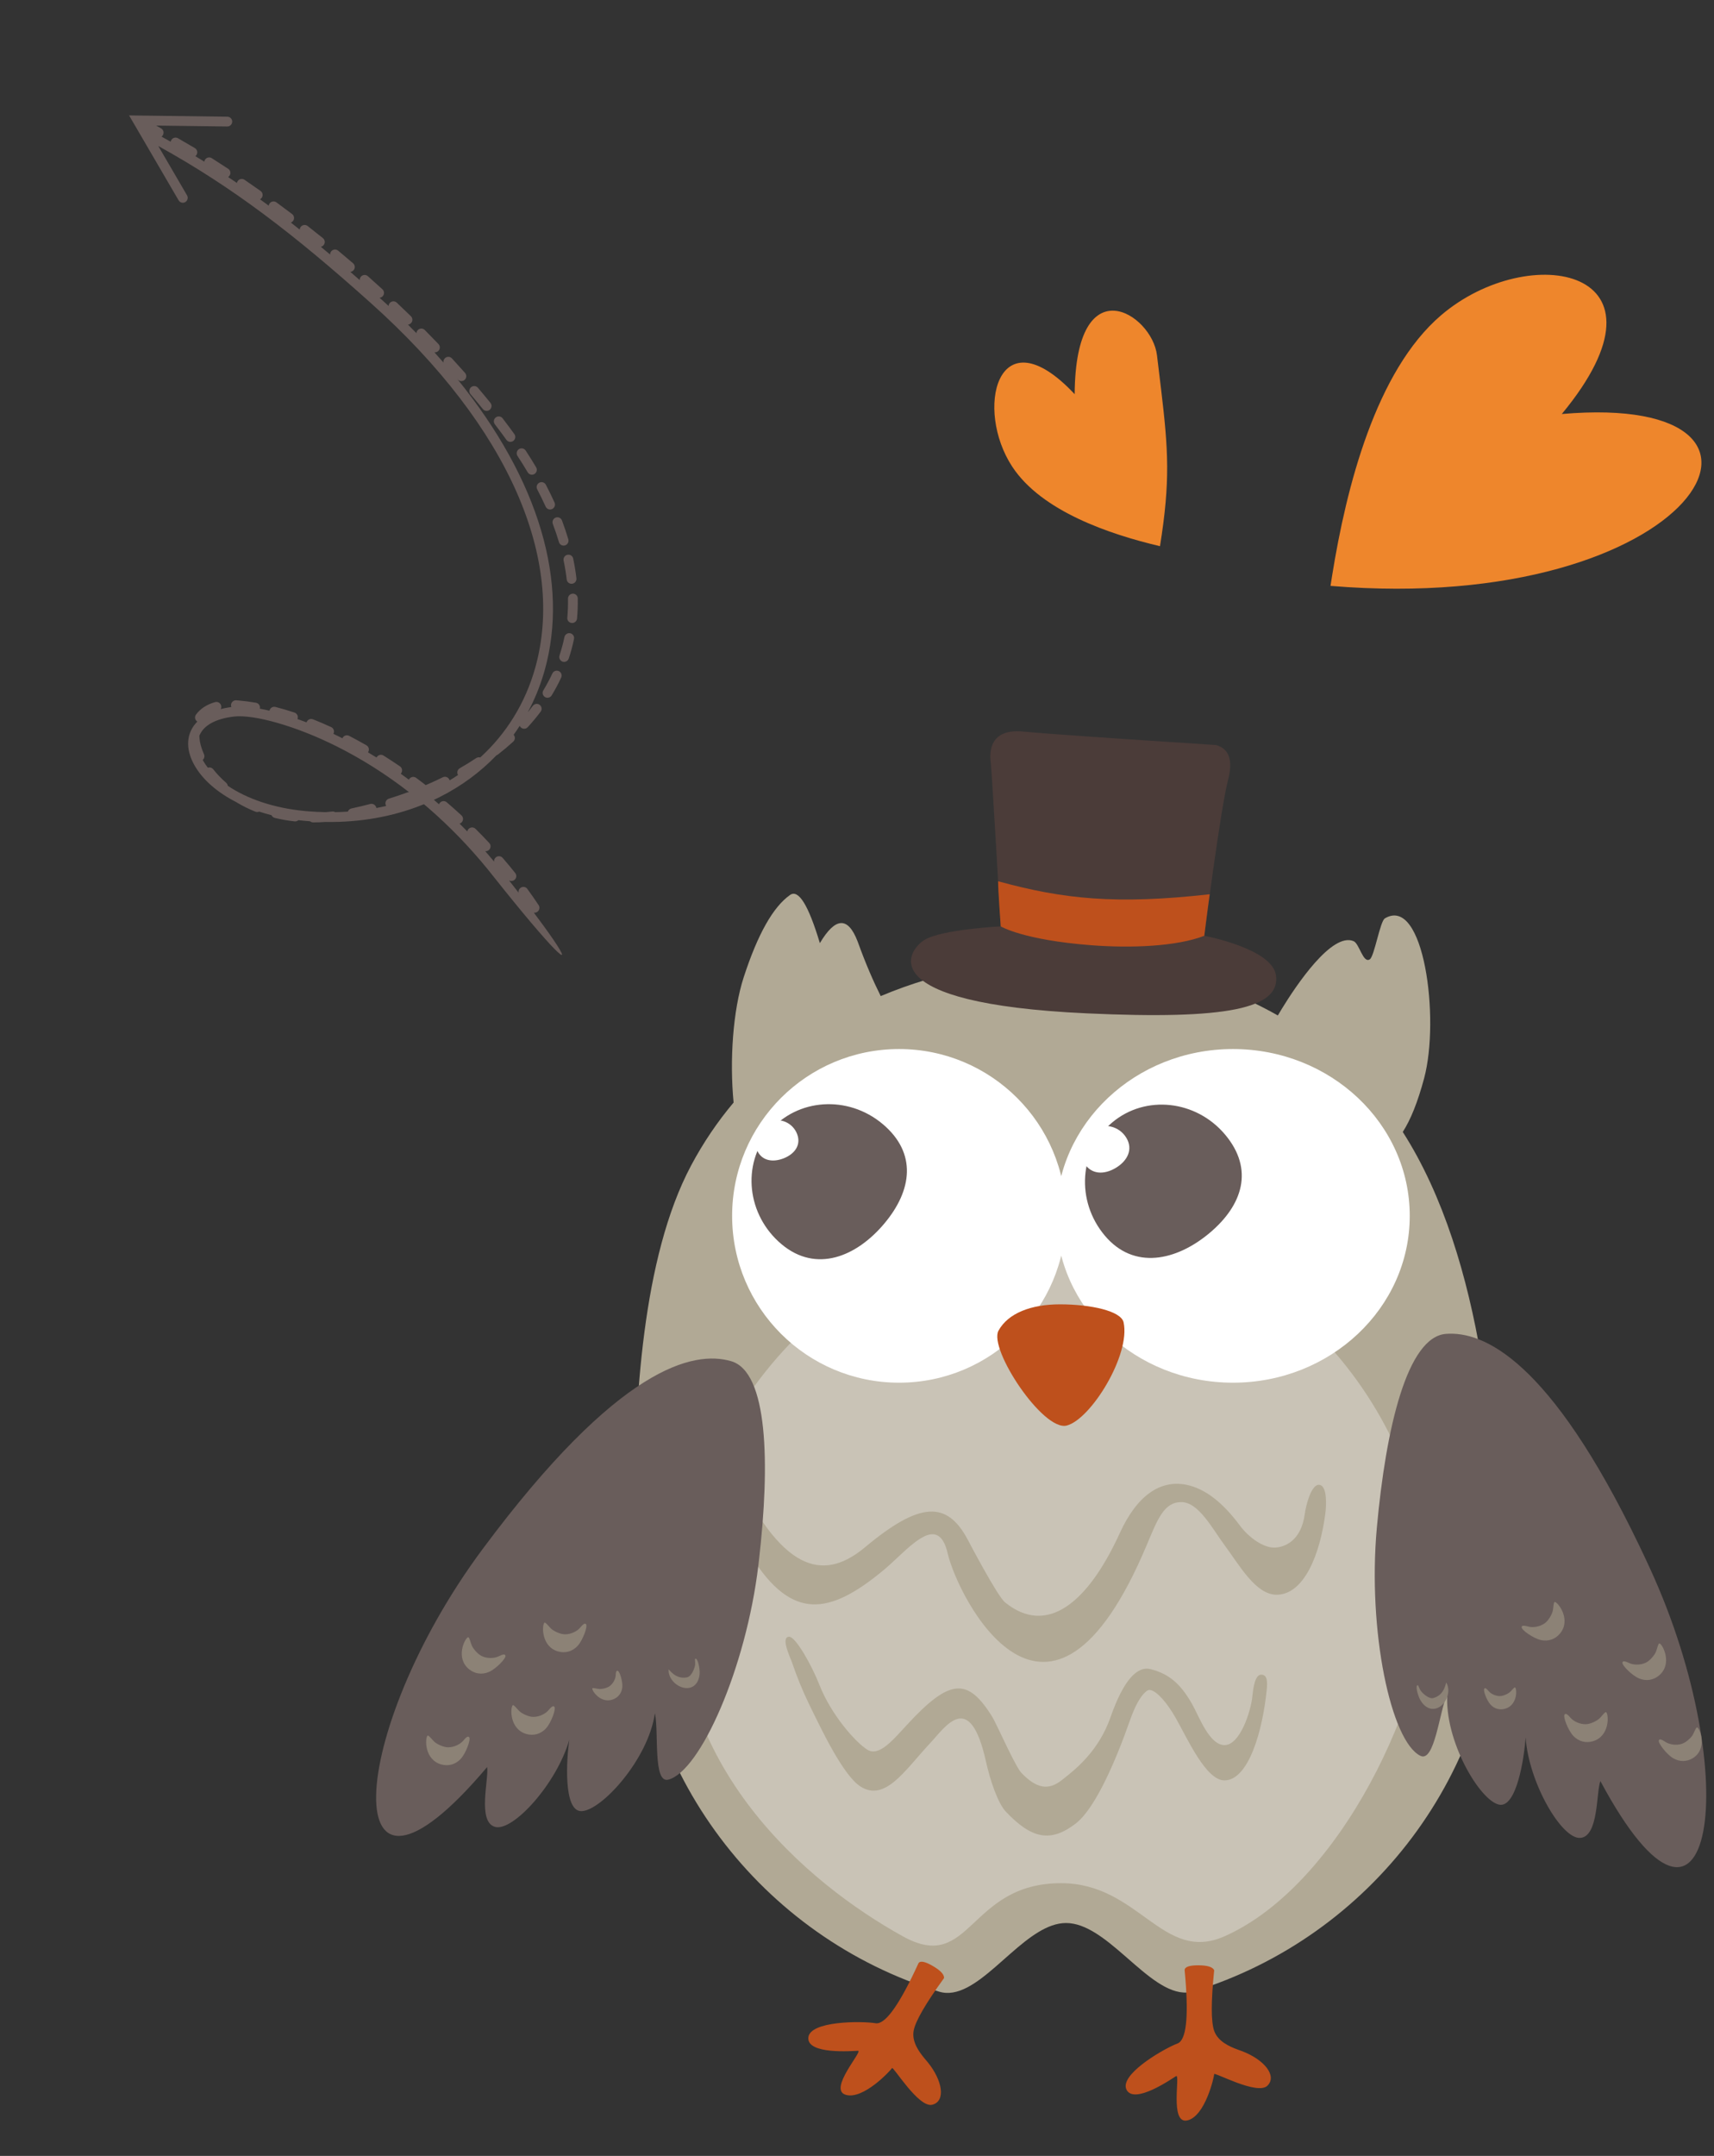 <svg
	width="140px"
	height="176px"
	viewBox="0 0 140 176"
	version="1.1"
	xmlns="http://www.w3.org/2000/svg"
	xmlns:xlink="http://www.w3.org/1999/xlink"
>
	<rect x="0" y="0" width="140" height="176" fill="#333333" stroke="none"/>
	<g id="Homepage" stroke="none" stroke-width="1" fill="none" fill-rule="evenodd">
		<g id="1.-Spec-Title,-decription,-Serach,-Puzzles" transform="translate(-1855, -8698)">
			<g id="Owl" transform="translate(1855, 8698)">
				<g id="Rectangle" />
				<path
					d="M10.543,9.422 L18.574,9.527 C18.794,9.53 18.97,9.711 18.966,9.932 L18.958,10.004 C18.921,10.19 18.755,10.329 18.56,10.326 L12.76,10.251 L13.163,10.485 C13.353,10.596 13.416,10.84 13.305,11.031 C13.276,11.081 13.238,11.122 13.195,11.154 C13.448,11.291 13.698,11.431 13.945,11.571 L13.959,11.506 L13.993,11.432 C14.105,11.241 14.349,11.176 14.539,11.287 L15.915,12.089 C16.105,12.2 16.169,12.445 16.057,12.636 C16.031,12.681 15.997,12.719 15.958,12.75 L16.689,13.198 C16.695,13.142 16.714,13.088 16.746,13.037 C16.865,12.851 17.112,12.795 17.297,12.913 C17.746,13.198 18.194,13.488 18.64,13.782 C18.824,13.903 18.874,14.151 18.752,14.336 C18.72,14.384 18.679,14.424 18.633,14.453 C18.874,14.612 19.114,14.774 19.353,14.938 C19.362,14.883 19.383,14.83 19.416,14.782 C19.541,14.599 19.79,14.552 19.971,14.676 C20.411,14.976 20.848,15.281 21.284,15.59 C21.464,15.717 21.506,15.966 21.378,16.147 C21.34,16.2 21.292,16.241 21.238,16.27 C21.474,16.439 21.711,16.613 21.948,16.789 C21.955,16.727 21.98,16.664 22.02,16.609 C22.151,16.431 22.4,16.391 22.578,16.521 C23.008,16.836 23.435,17.154 23.861,17.476 C24.036,17.609 24.07,17.859 23.937,18.036 C23.889,18.099 23.826,18.144 23.757,18.17 L24.482,18.743 C24.487,18.664 24.514,18.586 24.566,18.52 C24.702,18.345 24.953,18.314 25.126,18.449 C25.546,18.778 25.964,19.109 26.379,19.444 C26.55,19.582 26.576,19.833 26.437,20.006 C26.376,20.081 26.293,20.129 26.205,20.147 L26.967,20.782 C26.962,20.688 26.992,20.592 27.057,20.514 C27.199,20.344 27.45,20.32 27.619,20.461 C28.03,20.802 28.437,21.146 28.84,21.493 C29.007,21.636 29.026,21.889 28.882,22.057 C28.811,22.139 28.715,22.186 28.615,22.195 L29.383,22.865 C29.379,22.766 29.413,22.664 29.484,22.582 C29.631,22.417 29.883,22.401 30.048,22.547 C30.448,22.901 30.844,23.258 31.236,23.617 C31.398,23.765 31.409,24.018 31.26,24.181 C31.191,24.257 31.1,24.3 31.007,24.31 C31.254,24.531 31.498,24.754 31.739,24.977 C31.742,24.886 31.778,24.797 31.845,24.726 C31.997,24.565 32.249,24.556 32.409,24.708 C32.799,25.076 33.184,25.445 33.563,25.816 C33.721,25.969 33.724,26.222 33.569,26.381 C33.501,26.451 33.413,26.491 33.322,26.5 C33.558,26.733 33.789,26.967 34.017,27.201 C34.021,27.106 34.06,27.012 34.133,26.94 C34.29,26.784 34.542,26.784 34.697,26.941 C35.076,27.323 35.448,27.705 35.814,28.088 C35.966,28.247 35.96,28.5 35.801,28.653 C35.712,28.738 35.596,28.774 35.483,28.763 C35.736,29.041 35.984,29.32 36.226,29.599 C36.204,29.47 36.246,29.333 36.349,29.237 C36.511,29.087 36.764,29.096 36.913,29.258 C37.279,29.655 37.637,30.051 37.986,30.445 C38.132,30.61 38.117,30.862 37.952,31.009 C37.786,31.157 37.534,31.142 37.388,30.978 L37.32,30.901 C44.09,39.231 46.471,47.607 44.495,54.698 L44.414,54.979 C44.081,56.099 43.643,57.156 43.109,58.145 L43.205,58.029 L43.523,57.621 C43.656,57.445 43.906,57.409 44.082,57.542 C44.257,57.674 44.292,57.925 44.158,58.101 C43.833,58.533 43.483,58.953 43.109,59.362 C42.959,59.525 42.707,59.536 42.545,59.387 C42.503,59.349 42.472,59.304 42.45,59.255 C42.292,59.504 42.125,59.746 41.953,59.984 C42.098,60.146 42.084,60.396 41.922,60.544 C41.525,60.906 41.109,61.256 40.672,61.595 C40.635,61.623 40.595,61.644 40.554,61.658 C39.234,63.036 37.672,64.184 35.922,65.064 L35.442,65.297 L35.859,65.659 L35.882,65.607 L35.928,65.54 C36.072,65.372 36.324,65.352 36.491,65.496 C36.897,65.845 37.298,66.201 37.692,66.564 C37.854,66.714 37.863,66.966 37.714,67.129 C37.665,67.182 37.605,67.219 37.54,67.24 C37.752,67.448 37.961,67.661 38.17,67.877 C38.183,67.802 38.219,67.728 38.278,67.669 C38.433,67.512 38.686,67.51 38.842,67.665 C39.224,68.043 39.597,68.428 39.962,68.818 C40.112,68.978 40.104,69.231 39.943,69.383 C39.857,69.463 39.747,69.498 39.639,69.491 C40.044,69.953 40.44,70.431 40.829,70.922 L40.357,70.34 C40.344,70.214 40.391,70.084 40.494,69.995 C40.66,69.85 40.912,69.867 41.056,70.034 C41.409,70.442 41.752,70.854 42.084,71.271 C42.221,71.443 42.193,71.695 42.02,71.833 C41.889,71.938 41.714,71.948 41.576,71.871 L42.359,72.875 C42.332,72.729 42.388,72.575 42.515,72.481 C42.693,72.35 42.943,72.388 43.072,72.566 C43.392,73.004 43.699,73.445 43.994,73.889 C44.116,74.072 44.066,74.321 43.882,74.444 C43.797,74.501 43.698,74.521 43.604,74.507 L44.371,75.541 L44.821,76.167 C47.115,79.4 45.702,78.266 41.216,72.69 L39.83,70.957 C38.327,69.115 36.717,67.462 35.033,66 L34.626,65.653 L34.427,65.733 C32.06,66.667 29.411,67.148 26.595,67.101 C26.252,67.125 25.914,67.137 25.58,67.137 C25.485,67.137 25.397,67.103 25.329,67.047 L24.803,67.002 L24.374,66.956 C24.293,67.029 24.183,67.068 24.066,67.055 C23.509,66.994 22.968,66.899 22.445,66.771 C22.323,66.741 22.228,66.658 22.179,66.552 C21.833,66.463 21.496,66.364 21.168,66.256 C21.074,66.299 20.962,66.304 20.858,66.262 C20.337,66.053 19.841,65.808 19.375,65.532 L19.323,65.495 C17.758,64.702 16.566,63.664 15.9,62.503 C15.103,61.115 15.217,59.814 16.119,58.907 L16.091,58.891 C15.915,58.759 15.879,58.509 16.012,58.331 C16.371,57.85 16.9,57.505 17.571,57.318 C17.784,57.259 18.003,57.384 18.061,57.597 C18.089,57.699 18.074,57.802 18.029,57.889 C18.263,57.826 18.513,57.775 18.778,57.736 L18.898,57.72 C18.876,57.666 18.866,57.606 18.87,57.543 C18.885,57.323 19.075,57.156 19.295,57.169 L19.45,57.181 C19.924,57.221 20.41,57.283 20.907,57.369 C21.097,57.402 21.231,57.565 21.236,57.75 L21.23,57.831 L21.225,57.854 C21.475,57.899 21.738,57.954 22.01,58.019 L22.013,58.001 C22.069,57.787 22.287,57.658 22.5,57.713 C23.01,57.845 23.529,57.997 24.055,58.171 C24.263,58.241 24.376,58.467 24.306,58.676 L24.297,58.7 C24.54,58.784 24.788,58.875 25.039,58.971 L25.047,58.947 C25.129,58.741 25.361,58.641 25.566,58.722 C26.057,58.917 26.552,59.129 27.049,59.357 C27.224,59.437 27.313,59.628 27.27,59.81 L27.244,59.886 L27.232,59.911 L27.556,60.066 L27.969,60.271 L27.98,60.245 C28.069,60.073 28.264,59.993 28.443,60.043 L28.518,60.073 C28.989,60.316 29.46,60.573 29.931,60.843 C30.122,60.952 30.188,61.197 30.078,61.388 L30.058,61.419 C30.291,61.554 30.524,61.696 30.756,61.841 L30.774,61.807 C30.892,61.62 31.139,61.563 31.325,61.68 C31.775,61.963 32.224,62.257 32.669,62.562 C32.851,62.686 32.897,62.935 32.772,63.117 L32.734,63.165 C32.955,63.322 33.175,63.484 33.395,63.649 L33.433,63.587 C33.564,63.409 33.814,63.371 33.991,63.502 L34.419,63.823 L34.772,64.095 L35.219,63.9 C35.54,63.757 35.855,63.608 36.165,63.455 C36.363,63.357 36.602,63.438 36.699,63.636 L36.726,63.707 C36.959,63.567 37.188,63.42 37.413,63.268 L37.406,63.26 C37.298,63.068 37.365,62.824 37.557,62.714 C38.019,62.45 38.465,62.175 38.896,61.889 C38.997,61.821 39.118,61.806 39.226,61.837 C41.345,59.906 42.911,57.411 43.726,54.486 C46.149,45.792 41.728,34.98 30.27,24.722 C23.956,19.069 19.015,15.289 12.928,11.919 L15.278,15.948 C15.389,16.139 15.325,16.384 15.134,16.496 C14.944,16.608 14.7,16.545 14.589,16.355 L10.543,9.422 Z M19.132,58.495 C17.591,58.669 16.641,59.23 16.305,60.016 L16.277,60.088 L16.289,60.168 C16.313,60.606 16.438,61.082 16.66,61.57 C16.735,61.735 16.688,61.924 16.558,62.038 L16.592,62.102 C16.703,62.297 16.832,62.488 16.978,62.674 C17.135,62.621 17.313,62.668 17.42,62.804 C17.72,63.188 18.072,63.556 18.469,63.9 C18.545,63.966 18.59,64.054 18.603,64.147 C20.159,65.2 22.347,65.967 24.882,66.206 L25.203,66.234 C25.672,66.271 26.138,66.294 26.598,66.302 L27.135,66.251 C27.221,66.242 27.304,66.261 27.374,66.301 C27.723,66.295 28.07,66.28 28.413,66.257 C28.458,66.129 28.566,66.029 28.707,65.999 L29.55,65.808 L30.243,65.634 C30.457,65.578 30.674,65.706 30.729,65.92 L30.737,65.963 C31.008,65.913 31.277,65.857 31.544,65.795 C31.524,65.765 31.509,65.734 31.499,65.7 C31.434,65.489 31.553,65.265 31.764,65.2 C32.272,65.042 32.771,64.873 33.26,64.694 C33.31,64.676 33.361,64.668 33.411,64.67 C31.512,63.194 29.534,61.951 27.522,60.942 C24.064,59.208 20.688,58.319 19.132,58.495 Z M45.115,54.983 C45.208,54.783 45.445,54.695 45.645,54.787 C45.844,54.88 45.931,55.117 45.837,55.318 C45.607,55.813 45.348,56.296 45.062,56.769 C44.947,56.958 44.702,57.019 44.514,56.905 C44.326,56.791 44.266,56.546 44.381,56.357 C44.652,55.909 44.897,55.451 45.115,54.983 Z M46.495,51.688 L46.575,51.696 C46.791,51.74 46.929,51.951 46.884,52.168 C46.772,52.707 46.629,53.237 46.457,53.758 C46.387,53.968 46.161,54.082 45.952,54.014 C45.743,53.945 45.63,53.719 45.7,53.51 C45.862,53.018 45.997,52.518 46.103,52.008 C46.137,51.846 46.264,51.727 46.417,51.696 L46.495,51.688 Z M46.787,48.464 C47.007,48.459 47.189,48.634 47.192,48.855 C47.201,49.409 47.181,49.956 47.133,50.496 C47.113,50.716 46.919,50.879 46.699,50.86 C46.48,50.841 46.318,50.648 46.338,50.428 C46.384,49.917 46.403,49.398 46.394,48.872 C46.391,48.652 46.566,48.469 46.787,48.464 Z M46.346,45.292 C46.561,45.245 46.773,45.382 46.818,45.598 C46.932,46.141 47.02,46.679 47.082,47.211 C47.107,47.43 46.951,47.629 46.732,47.656 C46.513,47.683 46.315,47.527 46.289,47.308 C46.23,46.8 46.146,46.286 46.037,45.766 C45.992,45.551 46.13,45.338 46.346,45.292 Z M45.387,42.255 C45.593,42.176 45.823,42.279 45.901,42.486 C46.096,43.003 46.269,43.516 46.42,44.026 C46.482,44.237 46.362,44.46 46.151,44.524 C45.939,44.588 45.717,44.468 45.655,44.257 C45.51,43.766 45.343,43.271 45.154,42.772 C45.076,42.566 45.181,42.334 45.387,42.255 Z M44.048,39.407 C44.243,39.303 44.484,39.377 44.586,39.573 C44.841,40.06 45.078,40.545 45.296,41.027 C45.386,41.228 45.297,41.465 45.096,41.557 C44.896,41.649 44.659,41.56 44.569,41.36 C44.357,40.892 44.128,40.421 43.879,39.947 C43.777,39.752 43.852,39.51 44.048,39.407 Z M42.384,36.668 C42.568,36.546 42.816,36.597 42.936,36.78 C43.237,37.238 43.522,37.694 43.791,38.148 C43.903,38.338 43.841,38.583 43.651,38.697 C43.461,38.81 43.217,38.748 43.104,38.559 C42.842,38.116 42.564,37.67 42.269,37.222 C42.148,37.039 42.2,36.79 42.384,36.668 Z M40.495,34.078 C40.67,33.943 40.92,33.975 41.054,34.15 C41.249,34.404 41.44,34.657 41.625,34.908 L42.013,35.439 C42.142,35.618 42.101,35.868 41.922,35.998 C41.743,36.127 41.494,36.087 41.365,35.909 L40.984,35.386 L40.421,34.639 C40.287,34.464 40.32,34.213 40.495,34.078 Z M38.475,31.612 C38.643,31.469 38.894,31.488 39.037,31.656 C39.389,32.071 39.73,32.482 40.06,32.89 C40.199,33.061 40.172,33.313 40.001,33.452 C39.829,33.592 39.578,33.566 39.44,33.395 C39.114,32.993 38.776,32.586 38.428,32.176 C38.286,32.008 38.307,31.756 38.475,31.612 Z"
					id="Shape"
					fill="#695D5B"
					fill-rule="nonzero"
					mask="url(#mask-2)"
				/>
				<path
					d="M87.779,32.178 L87.405,31.793 C81.439,25.824 79.62,33.436 82.677,38.092 C85.077,41.748 90.655,43.623 94.748,44.589 C95.602,39.268 95.425,36.717 94.839,31.788 L94.502,29 C94.096,25.597 87.848,21.653 87.779,32.178 Z M127.568,33.799 C149.153,31.934 138.568,50.31 108.677,47.83 L108.811,46.975 C109.972,39.762 112.377,30.306 117.692,25.75 C124.878,19.589 137.453,21.857 127.568,33.799 Z"
					id="Shape"
					fill="#EE862C"
					mask="url(#mask-2)"
				/>
				<path
					d="M66.967,76.994 C68.23,74.871 69.253,74.812 70.035,76.817 L70.102,76.994 C70.718,78.696 71.342,80.126 71.937,81.317 C76.888,79.233 82.188,78.314 87.073,78.314 C92.553,78.314 98.84,79.763 104.373,82.9 L104.71,82.339 C105.876,80.439 108.792,76.077 110.564,76.834 C111.035,77.036 111.338,78.682 111.889,78.314 C112.259,78.066 112.723,75.208 113.117,74.973 C116.306,73.067 117.627,83.165 116.322,88.031 C115.808,89.945 115.227,91.405 114.578,92.408 C121.262,102.848 122.367,118.852 122.367,128.901 C122.367,144.728 111.922,158.109 97.542,162.56 C95.972,163.046 94.355,161.815 92.7,160.388 L91.849,159.648 C90.287,158.291 88.693,156.988 87.073,156.988 C85.55,156.988 84.049,158.165 82.577,159.451 L81.322,160.554 C79.746,161.918 78.205,163.05 76.706,162.591 C62.273,158.172 51.779,144.766 51.779,128.901 L51.776,124.935 L51.784,123.232 C51.857,114.503 52.434,102.694 56.445,95.156 C57.453,93.262 58.622,91.549 59.921,90.007 C59.586,86.554 59.867,82.481 60.747,79.776 C61.888,76.269 63.149,74.031 64.532,73.062 C65.223,72.577 66.035,73.888 66.967,76.994 Z"
					id="Path"
					fill="#B1A995"
					mask="url(#mask-2)"
				/>
				<path
					d="M86.672,153.736 C93.047,153.736 94.96,160.315 100.022,158.071 C109.557,153.844 116.681,138.373 116.681,129.702 C116.681,116.428 105.057,100.033 86.672,100.033 C68.287,100.033 56.206,116.174 55.484,129.433 C54.682,144.144 65.817,153.678 73.737,158.071 C79.35,161.184 79.047,153.736 86.672,153.736 Z"
					id="Oval"
					fill="#C9C3B6"
					mask="url(#mask-2)"
				/>
				<path
					d="M75.018,160.279 L74.732,160.893 C73.325,163.863 72.254,165.289 71.521,165.17 C70.347,164.98 66.106,164.975 66.024,166.358 C65.942,167.741 69.637,167.434 70.081,167.419 C70.526,167.404 67.628,170.558 69.067,171.008 C70.507,171.458 72.763,169.002 72.861,168.832 C72.959,168.663 75.039,172.118 76.155,171.822 C77.271,171.525 76.982,169.835 75.779,168.356 L75.527,168.055 C75.082,167.52 74.459,166.689 74.628,165.774 C74.771,165.005 75.598,163.575 77.109,161.484 C77.131,161.191 76.822,160.859 76.18,160.489 C75.539,160.119 75.151,160.049 75.018,160.279 Z M96.761,160.839 L96.821,161.514 C97.089,164.789 96.876,166.558 96.181,166.822 L95.973,166.907 C94.674,167.475 91.429,169.425 92.015,170.595 C92.636,171.834 95.682,169.723 96.06,169.488 C96.437,169.253 95.507,173.432 96.979,173.103 C98.45,172.773 99.175,169.519 99.175,169.324 C99.175,169.128 102.706,171.082 103.524,170.268 C104.342,169.454 103.246,168.134 101.463,167.454 L101.094,167.319 C100.441,167.078 99.486,166.67 99.175,165.793 C98.913,165.055 98.913,163.404 99.175,160.839 C99.048,160.573 98.614,160.441 97.873,160.441 C97.132,160.441 96.761,160.573 96.761,160.839 Z"
					id="Shape"
					fill="#BE501C"
					mask="url(#mask-2)"
				/>
				<ellipse
					id="Oval"
					fill="#FFFFFF"
					mask="url(#mask-2)"
					cx="100.709"
					cy="99.259"
					rx="14.439"
					ry="13.619"
				/>
				<ellipse
					id="Oval"
					fill="#FFFFFF"
					mask="url(#mask-2)"
					cx="73.436"
					cy="99.259"
					rx="13.636"
					ry="13.619"
				/>
				<path
					d="M86.578,106.481 C84.236,106.481 82.345,107.195 81.558,108.629 C80.734,110.129 85.201,116.875 87.132,116.376 C89.11,115.863 92.361,110.59 91.775,107.951 C91.568,107.018 89.085,106.481 86.578,106.481 Z"
					id="Fill-154"
					fill="#BE501C"
					mask="url(#mask-2)"
				/>
				<path
					d="M90.237,100.867 C92.612,103.694 96.08,102.935 98.795,100.66 C101.51,98.384 102.444,95.455 100.069,92.628 C97.694,89.801 93.567,89.354 90.852,91.629 C88.138,93.904 87.862,98.04 90.237,100.867 Z M63.839,101.575 C66.669,103.947 69.953,102.597 72.231,99.886 C74.509,97.174 74.919,94.127 72.088,91.755 C69.258,89.383 65.117,89.658 62.839,92.37 C60.56,95.082 61.008,99.203 63.839,101.575 Z"
					id="Shape"
					fill="#695D5B"
					mask="url(#mask-2)"
				/>
				<path
					d="M88.563,94.952 C89.134,95.9 90.189,95.912 91.138,95.343 C92.087,94.773 92.572,93.837 92.001,92.889 C91.431,91.941 90.199,91.634 89.25,92.204 C88.3,92.774 87.993,94.004 88.563,94.952 Z M61.813,93.84 C62.163,94.749 63.075,94.92 63.985,94.572 C64.895,94.223 65.458,93.486 65.108,92.577 C64.759,91.668 63.738,91.214 62.829,91.563 C61.919,91.912 61.464,92.932 61.813,93.84 Z"
					id="Shape"
					fill="#FFFFFF"
					mask="url(#mask-2)"
				/>
				<path
					d="M64.459,133.617 C64.998,133.617 66.318,135.979 66.926,137.536 C67.889,140.004 69.906,142.259 70.842,142.837 C71.777,143.414 72.849,142.15 74.055,140.838 C77.602,136.983 79.052,136.933 81.066,140.186 C81.206,140.413 81.642,141.349 82.111,142.317 L82.346,142.801 C82.779,143.681 83.202,144.493 83.414,144.716 C84.678,146.045 85.645,146.16 86.699,145.344 C87.875,144.434 89.741,142.943 90.708,140.186 C91.789,137.101 92.91,135.978 94.002,136.268 C95.344,136.624 96.333,137.292 97.358,139.089 C97.942,140.112 98.769,142.464 100.022,142.464 C101.275,142.464 102.169,139.739 102.297,138.457 C102.363,137.797 102.508,136.712 103.015,136.712 C103.522,136.712 103.532,137.297 103.466,137.957 C103.135,141.263 101.997,145.325 100.022,145.344 C98.508,145.359 97.001,141.947 96.031,140.246 C95.305,138.972 94.526,138.115 94.002,137.975 C93.851,137.935 93.737,137.966 93.524,138.163 C93.129,138.531 92.7,139.287 92.289,140.46 C91.183,143.615 89.496,147.604 87.875,148.859 C85.808,150.459 84.252,150.101 82.166,147.907 C81.503,147.21 80.877,145.344 80.532,143.796 C79.21,137.858 77.217,140.976 75.99,142.289 L75.827,142.464 C73.876,144.585 72.283,147.078 70.314,145.863 C68.897,144.989 67.139,141.282 66.07,139.089 C65.545,138.012 65.086,136.867 64.693,135.722 C64.682,135.688 64.665,135.646 64.646,135.596 L64.577,135.427 C64.323,134.801 63.851,133.617 64.459,133.617 Z M60.064,120.287 C64.162,128.87 67.587,128.87 70.66,126.308 C75.117,122.592 77.335,122.505 79.025,125.655 C79.079,125.755 81.456,130.301 82.096,130.817 C85.487,133.552 88.82,130.945 91.472,125.143 C92.855,122.118 94.745,120.77 96.927,121.217 C98.504,121.54 99.953,122.763 101.255,124.515 C102.06,125.597 103.235,126.346 104.07,126.34 C104.903,126.334 106.286,125.814 106.578,123.572 C106.664,122.914 107.107,121.131 107.766,121.217 C108.425,121.302 108.337,122.914 108.251,123.572 C107.821,126.876 106.526,130.171 104.287,130.188 C102.571,130.201 101.242,127.783 100.022,126.141 C99.04,124.822 97.911,122.626 96.491,122.626 C95.07,122.626 94.55,124.027 93.661,126.141 C85.64,145.222 78.222,130.347 77.412,126.831 C76.764,124.018 75.063,125.515 73.413,127.056 L73.076,127.37 C72.779,127.648 72.485,127.917 72.202,128.153 C67.698,131.908 64.673,132.261 61.398,127.11 C60.71,126.028 58.97,122.553 58.456,121.402 C58.276,120.999 58.119,120.624 57.986,120.287 C57.905,120.08 57.849,119.929 57.818,119.843 C57.598,119.217 57.359,118.792 57.986,118.571 C58.613,118.351 59.889,119.919 60.064,120.287 Z"
					id="Combined-Shape"
					fill="#B1A995"
					fill-rule="nonzero"
					mask="url(#mask-2)"
				/>
				<path
					d="M81.287,74.785 C81.287,74.785 82.11,62.191 82.109,61.361 C82.109,60.531 82.361,58.633 85.034,59.222 C86.816,59.616 91.987,60.62 100.546,62.235 C101.573,62.662 101.782,63.642 101.175,65.176 C100.263,67.478 97.695,77.575 97.695,77.575 C97.695,77.575 103.078,79.275 103.114,81.492 C103.159,84.234 98.69,84.608 87.408,82.692 C69.981,79.733 73.47,75.777 75.002,75.11 C76.533,74.443 81.287,74.785 81.287,74.785 Z"
					id="Path-11"
					fill="#4B3C39"
					mask="url(#mask-2)"
					transform="translate(88.384, 71.5) rotate(-7) translate(-88.384, -71.5)"
				/>
				<path
					d="M81.651,74.726 C81.651,74.726 83.326,76.015 88.823,77.027 C92.086,77.627 95.779,77.858 98.105,77.23 C98.151,77.037 98.742,74.502 98.901,73.903 C91.195,73.956 86.958,73.047 81.824,71.042 C81.747,71.637 81.651,74.726 81.651,74.726 Z"
					id="Path-12"
					fill="#BE501C"
					mask="url(#mask-2)"
					transform="translate(90.276, 74.323) rotate(-6) translate(-90.276, -74.323)"
				/>
				<path
					d="M118.113,108.892 C114.939,109.128 113.199,116.576 112.46,124.727 C111.698,133.139 113.61,142.157 116.018,143.338 C117.189,143.912 117.57,139.697 118.219,138.262 C117.953,142.066 120.86,146.988 122.442,147.324 C123.876,147.629 124.508,143.47 124.611,141.826 C124.866,145.545 127.563,150.152 129.076,150.04 C130.589,149.928 130.368,146.336 130.719,145.398 C139.911,162.544 142.568,145.023 134.796,128.095 L134.332,127.096 L133.882,126.151 C126.574,110.972 121.161,108.666 118.113,108.892 Z M59.72,111.122 C62.723,111.996 62.914,119.423 61.987,127.411 L61.942,127.798 C60.933,136.193 57.184,144.628 54.585,145.285 C53.321,145.604 53.827,141.398 53.493,139.858 C52.959,143.637 49.092,147.855 47.477,147.856 C46.012,147.857 46.262,143.654 46.503,142.023 C45.479,145.612 41.883,149.563 40.428,149.139 C38.973,148.716 39.938,145.245 39.79,144.254 C27.234,159.137 28.291,141.43 39.415,126.466 C50.538,111.502 56.668,110.233 59.72,111.122 Z"
					id="Shape"
					fill="#695D5B"
					mask="url(#mask-2)"
				/>
				<path
					d="M127.799,139.962 C127.643,140.14 128.087,141.261 128.502,141.704 C128.962,142.194 129.559,142.311 130.112,142.148 C131.484,141.743 131.411,140.006 131.2,139.782 C131.112,139.688 130.802,140.166 130.586,140.339 C130.37,140.512 129.907,140.744 129.55,140.757 C129.026,140.777 128.524,140.508 128.302,140.255 C128.067,139.989 127.909,139.837 127.799,139.962 Z M124.288,132.832 C124.258,133.067 125.253,133.748 125.844,133.883 C126.499,134.032 127.059,133.795 127.426,133.351 C128.337,132.247 127.305,130.846 127.005,130.778 C126.88,130.75 126.89,131.32 126.808,131.585 C126.726,131.849 126.472,132.301 126.183,132.512 C125.76,132.821 125.194,132.879 124.869,132.793 L124.659,132.743 C124.439,132.697 124.305,132.703 124.288,132.832 Z M135.495,142.069 C135.399,142.277 136.13,143.215 136.644,143.523 C137.213,143.864 137.806,143.82 138.279,143.525 C139.453,142.791 138.897,141.178 138.637,141.022 C138.528,140.957 138.37,141.486 138.216,141.704 C138.062,141.923 137.693,142.26 137.362,142.364 C136.875,142.518 136.329,142.395 136.049,142.215 C135.755,142.025 135.564,141.923 135.495,142.069 Z M132.522,135.714 C132.452,135.94 133.313,136.784 133.873,137.019 C134.491,137.279 135.084,137.143 135.523,136.77 C136.611,135.841 135.838,134.283 135.555,134.164 C135.437,134.114 135.347,134.677 135.22,134.923 C135.094,135.17 134.765,135.57 134.445,135.728 C133.974,135.959 133.407,135.917 133.101,135.777 L132.903,135.691 C132.694,135.607 132.561,135.59 132.522,135.714 Z M115.755,137.587 C115.616,137.694 115.814,138.476 116.054,138.856 C116.319,139.278 116.704,139.544 117.129,139.504 C118.007,139.421 118.605,138.161 118.135,137.369 C118.086,137.288 118.058,138.352 117.083,138.621 C116.699,138.727 116.138,138.192 116.012,137.977 C115.879,137.75 115.853,137.511 115.755,137.587 Z M121.239,137.85 C121.121,137.979 121.436,138.816 121.738,139.149 C122.072,139.518 122.513,139.612 122.925,139.499 C123.947,139.217 123.915,137.928 123.762,137.76 C123.698,137.689 123.462,138.039 123.299,138.165 C123.137,138.29 122.791,138.456 122.526,138.461 C122.138,138.469 121.77,138.263 121.608,138.073 L121.49,137.941 C121.382,137.828 121.302,137.781 121.239,137.85 Z M45.28,139.334 C45.439,139.509 45.015,140.638 44.607,141.088 C44.156,141.585 43.561,141.713 43.006,141.56 C41.626,141.179 41.669,139.44 41.876,139.213 C41.962,139.118 42.281,139.59 42.5,139.759 C42.719,139.929 43.186,140.153 43.543,140.16 C44.067,140.17 44.564,139.892 44.782,139.636 L44.925,139.474 C45.079,139.31 45.193,139.238 45.28,139.334 Z M47.867,132.594 C48.026,132.77 47.602,133.898 47.194,134.348 C46.743,134.846 46.148,134.973 45.593,134.82 C44.214,134.439 44.256,132.701 44.463,132.473 C44.55,132.378 44.868,132.85 45.087,133.02 C45.306,133.189 45.773,133.413 46.13,133.42 C46.655,133.43 47.151,133.153 47.369,132.896 C47.599,132.625 47.755,132.471 47.867,132.594 Z M38.32,141.818 C38.479,141.993 38.054,143.122 37.647,143.571 C37.196,144.069 36.6,144.196 36.045,144.043 C34.666,143.663 34.709,141.924 34.916,141.696 C35.002,141.601 35.321,142.073 35.54,142.243 C35.759,142.412 36.226,142.636 36.583,142.643 C37.107,142.653 37.604,142.376 37.822,142.119 C38.052,141.849 38.207,141.694 38.32,141.818 Z M41.284,135.154 C41.358,135.379 40.512,136.238 39.957,136.483 C39.343,136.754 38.747,136.628 38.303,136.262 C37.198,135.353 37.943,133.781 38.225,133.658 C38.342,133.606 38.442,134.167 38.573,134.411 C38.704,134.655 39.039,135.05 39.362,135.202 C39.837,135.425 40.404,135.373 40.707,135.227 C41.027,135.074 41.232,134.996 41.284,135.154 Z M56.833,135.408 C57.006,135.44 57.184,136.226 57.143,136.674 C57.097,137.17 56.875,137.582 56.478,137.739 C55.657,138.064 54.553,137.214 54.613,136.295 C54.62,136.201 55.127,137.135 56.118,136.932 C56.509,136.852 56.766,136.121 56.78,135.872 C56.796,135.61 56.712,135.385 56.833,135.408 Z M50.448,136.394 C50.62,136.426 50.872,137.283 50.831,137.731 C50.785,138.227 50.49,138.568 50.093,138.725 C49.106,139.116 48.357,138.068 48.378,137.841 C48.387,137.746 48.786,137.883 48.991,137.886 C49.196,137.888 49.573,137.812 49.787,137.657 C50.102,137.429 50.273,137.043 50.288,136.794 L50.302,136.618 C50.321,136.463 50.357,136.376 50.448,136.394 Z"
					id="Combined-Shape"
					fill="#8C8276"
					mask="url(#mask-2)"
				/>
			</g>
		</g>
	</g>
</svg>
